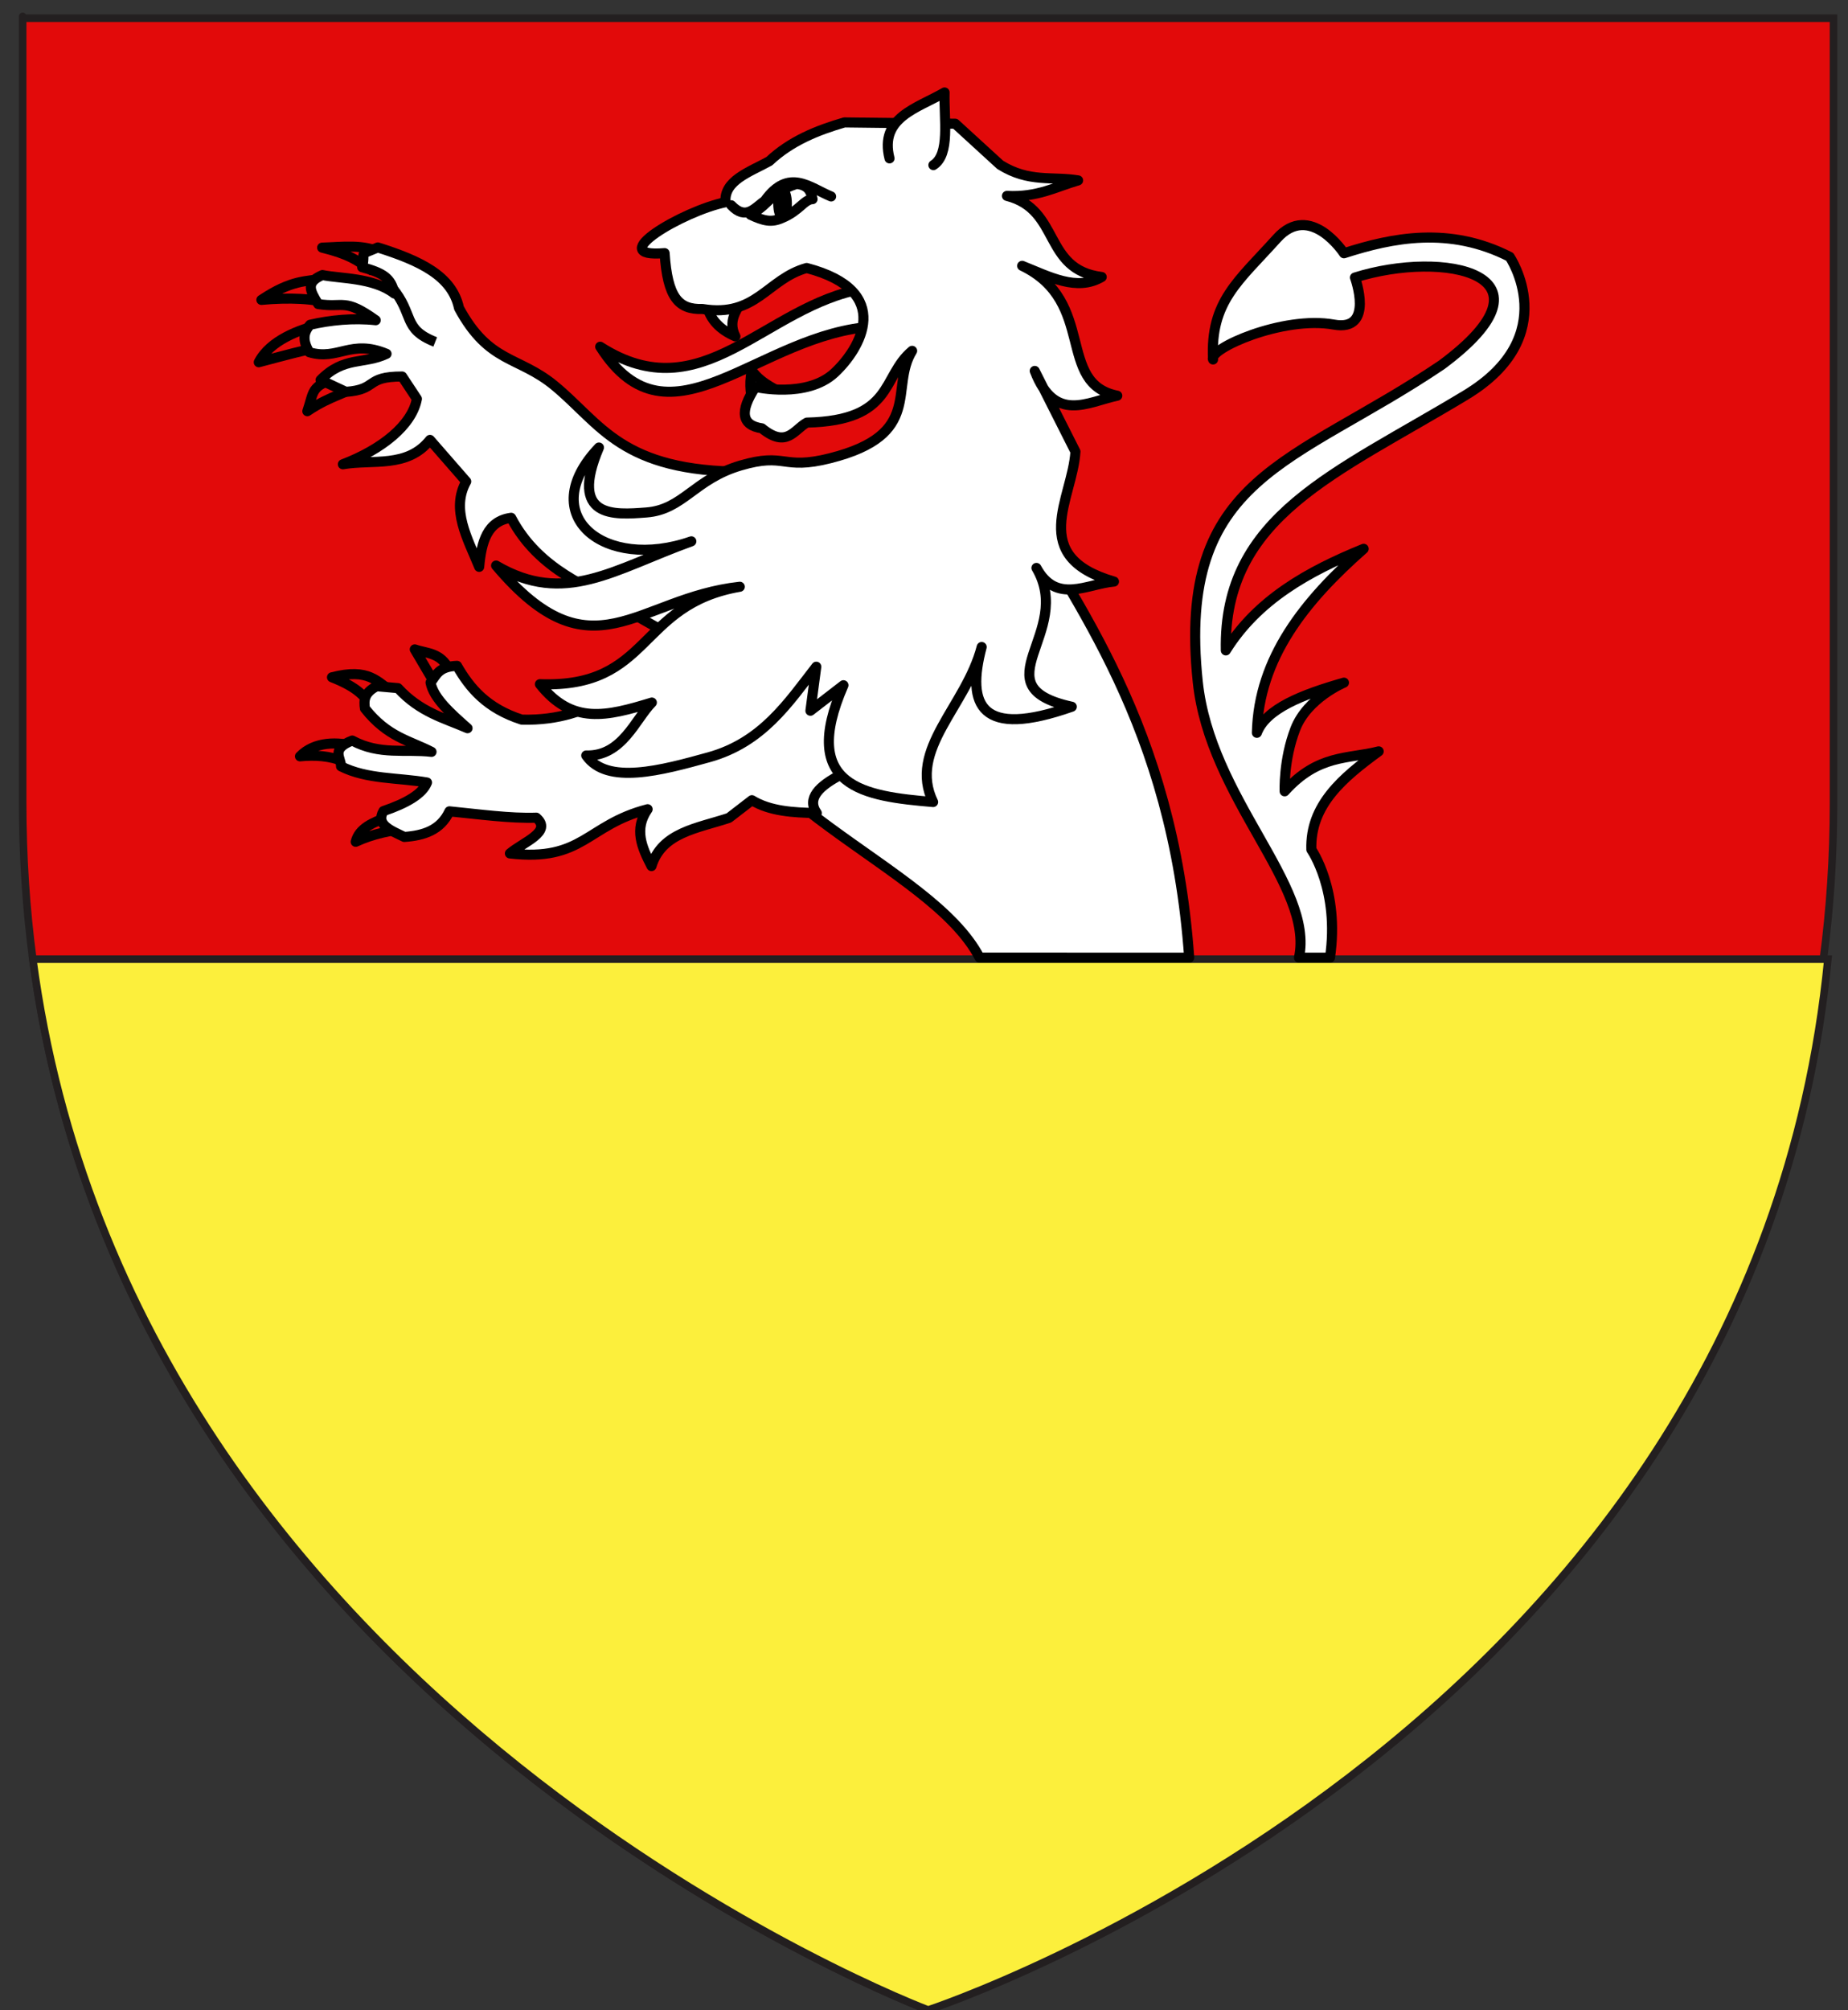 <?xml version="1.0" encoding="utf-8"?>
<!-- Generator: Adobe Illustrator 15.1.0, SVG Export Plug-In . SVG Version: 6.00 Build 0)  -->
<!DOCTYPE svg PUBLIC "-//W3C//DTD SVG 1.1//EN" "http://www.w3.org/Graphics/SVG/1.1/DTD/svg11.dtd">
<svg version="1.1" id="Layer_1" xmlns="http://www.w3.org/2000/svg" xmlns:xlink="http://www.w3.org/1999/xlink" x="0px" y="0px"
	 width="183.5px" height="199.5px" viewBox="-2.25 0 183.5 199.5" enable-background="new -2.25 0 183.5 199.5"
	 xml:space="preserve">
<rect x="-2.25" y="0" width="183.5" height="199.5" fill="#333333" stroke="none"/>
<path id="path1411_9_" fill="#E20A0A" stroke="#231F20" stroke-width="0.75" d="M89.913,199.5C89.913,199.5,0,165.664,0,79.688
	C0-6.296,0,1.806,0,1.806h179.812v77.882C179.832,165.664,89.913,199.5,89.913,199.5z"/>
<path id="path1411_1_" fill="#FCEF3C" stroke="#231F20" stroke-width="0.75" d="M89.913,199.5c0,0-79.024-29.738-88.903-104.298
	h178.244C171.696,172.628,89.913,199.5,89.913,199.5z"/>
<g id="Lion">
	<path id="Queue_3_" fill="#FFFFFF" stroke="#000000" stroke-linecap="round" stroke-linejoin="round" d="M129.811,95.052
		c0.988-6.696-1.848-10.723-1.848-10.723c-0.148-4.442,3.145-7.16,6.686-9.753c-3.061,0.785-5.994,0.26-9.338,3.965
		c0,0-0.131-3.108,1.059-6.188c1.186-3.08,4.831-4.596,4.831-4.596c-4.169,1.187-7.744,2.593-8.647,4.977
		c0.17-7.411,4.731-13.095,10.603-18.263c-5.522,2.244-10.552,5.06-13.686,10.083c-0.271-13.35,10.919-17.54,23.834-25.349
		c9.696-5.86,4.351-13.716,4.351-13.716c-5.986-3.043-11.642-1.905-16.453-0.351c0,0-3.357-5.149-6.658-1.477
		c-3.831,4.259-6.629,6.256-6.343,12.019c-0.512-1.039,6.93-4.375,11.997-3.463c4.078,0.734,2.094-4.67,2.094-4.67
		c8.811-2.775,20.819-0.377,8.606,8.672c-14.672,9.895-26.364,10.984-24.216,31.444c1.221,11.623,11.588,20.233,10.052,27.39
		H129.811z"/>
	<g id="Griffes_d">
		<path id="path3249" fill="#E20909" stroke="#000000" stroke-linecap="round" stroke-linejoin="round" d="M29.475,32.235
			c-1.948,0.458-4.917,1.539-6.031,3.72c2.551-0.673,4.571-1.24,6.371-1.53L29.475,32.235z"/>
		<path id="path3247" fill="#E20909" stroke="#000000" stroke-linecap="round" stroke-linejoin="round" d="M30.087,27.621
			c-1.975,0.335-3.34,0.117-6.383,2.144c2.636-0.242,5.415-0.17,7.096,0.473L30.087,27.621z"/>
		<path id="path3245" fill="#E20909" stroke="#000000" stroke-linecap="round" stroke-linejoin="round" d="M35.637,25.111
			c-1.792-0.909-3.875-0.594-5.898-0.533c2.702,0.676,3.416,1.218,4.872,2.239L35.637,25.111z"/>
		<path id="path4220" fill="#E20909" stroke="#000000" stroke-linecap="round" stroke-linejoin="round" d="M31.148,37.537
			c-2.584,0.79-2.215,1.351-2.881,3.277c2.469-1.674,3.983-1.692,5.033-2.73L31.148,37.537z"/>
	</g>
	<path id="Anterieur_d" fill="#FFFFFF" stroke="#000000" stroke-linecap="round" stroke-linejoin="round" d="M43.327,30.576
		c2.977,5.509,5.88,4.742,9.458,7.683c4.67,3.839,6.634,8.566,18.944,8.566L68.358,65.32l-9.739-5.503
		c-1.972-1.523-7.293-3.028-10.114-8.423c-2.396,0.312-2.95,2.428-3.174,4.869c-1.166-2.846-2.823-5.707-1.287-8.474l-3.598-4.126
		c-2.254,2.832-5.674,1.904-8.649,2.418c3.824-1.459,6.86-3.853,7.35-6.491l-1.467-2.22c-3.729-0.003-2.363,1.287-5.58,1.523
		l-2.517-1.179c2.309-2.371,4.309-1.523,6.549-2.595c-3.546-1.491-4.82,0.699-7.665-0.157c-0.663-1.117-0.631-1.916,0.075-2.727
		c1.966-0.457,4.299-0.696,6.516-0.453c-3.136-2.244-3.148-1.201-5.71-1.602c-0.831-1.333-1.266-2.159,0.421-2.88
		c1.69,0.357,5.083,0.238,7.131,1.83c-0.269-1.546-1.164-2.056-3.188-2.606c0.401-1.711-0.517-1.088,1.556-1.964
		C39.439,25.877,42.636,27.362,43.327,30.576z"/>
	<path id="Corps" fill="#FFFFFF" stroke="#000000" stroke-linecap="round" stroke-linejoin="round" d="M115.833,95.052
		c-1.639-23.23-11.474-35.202-17.033-45.464l-32.77,14.84c3.841,15.713,24.075,21.214,28.993,30.623L115.833,95.052L115.833,95.052z
		"/>
	<g id="Griffes_g">
		<path id="path2264" fill="#E20909" stroke="#000000" stroke-linecap="round" stroke-linejoin="round" d="M42.382,66.513
			c-0.875-1.777-2.232-1.636-3.447-2.059l2,3.402L42.382,66.513z"/>
		<path id="path2266" fill="#E20909" stroke="#000000" stroke-linecap="round" stroke-linejoin="round" d="M36.781,68.746
			c-1.567-1.068-2.38-2.472-6.065-1.522c2.593,1.026,3.251,1.878,4.147,3.173L36.781,68.746z"/>
		<path id="path2268" fill="#E20909" stroke="#000000" stroke-linecap="round" stroke-linejoin="round" d="M33.203,74.103
			c-1.953-0.505-4.194-0.527-5.666,0.966c1.488-0.142,2.959-0.064,4.381,0.532L33.203,74.103z"/>
		<path id="path2270" fill="#E20909" stroke="#000000" stroke-linecap="round" stroke-linejoin="round" d="M36.211,81.099
			c-1.417,0.536-2.807,1.089-3.142,2.453c1.677-0.779,3.486-1.144,5.347-1.347L36.211,81.099z"/>
	</g>
	<path id="Anterieur_g" fill="#FFFFFF" stroke="#000000" stroke-linecap="round" stroke-linejoin="round" d="M43.13,66.089
		c-1.85,0.062-2.057,0.952-2.628,1.658c0.295,1.55,1.988,3.04,3.672,4.532c-2.331-1.012-4.701-1.576-6.909-3.979l-2.108-0.188
		c-1.271,0.656-1.283,1.428-1.17,2.208c2.256,2.855,4.419,3.169,6.612,4.304c-2.616-0.303-5.149,0.348-7.871-1.122
		c-2.167,0.836-1.105,1.705-1.114,2.563c2.578,1.301,5.679,1.105,8.538,1.602c-0.447,1.136-2.025,2.055-4.328,2.837
		c-0.79,1.355,0.747,1.925,2.073,2.567c1.901-0.14,3.592-0.646,4.479-2.543c2.961,0.292,6.069,0.722,8.624,0.629
		c1.643,1.407-1.271,2.409-2.619,3.551c7.283,0.841,7.598-2.815,13.676-4.388c-1.388,1.984-0.56,3.816,0.383,5.641
		c1.034-3.343,4.542-3.738,7.69-4.779l2.281-1.758c1.792,1.095,4.091,1.232,6.441,1.275c-1.024-1.447,0.222-2.691,2.469-3.843
		c2.852,2.227,4.711,2.15,6.403,1.69c-6.444-3.014-0.783-9.043-0.367-13.766l-9.098-9.22L57.902,69.3
		c-1.951,1.183-4.614,2.224-8.339,2.129C46.084,70.312,44.402,68.303,43.13,66.089z"/>
	<g id="Tete" transform="matrix(0.984,-0.176,0.176,0.984,-23.517,33.088)">
		<path id="Langue" fill="#FFFFFF" stroke="#000000" stroke-linecap="round" stroke-linejoin="round" d="M106.197,14.479
			c-10.031-0.076-17.939,9.293-26.798,1.069c4.875,11.912,15.734,1.389,27.209,2.825L106.197,14.479z"/>
		<g id="Dents">
			<path id="path2476" fill="#FFFFFF" stroke="#000000" stroke-linecap="round" stroke-linejoin="round" d="M93.194,24.101
				c0.2-1.189-0.005-2.031,0.615-3.578c0.764,1.607,2.211,2.337,3.375,3.431"/>
			<path id="path2474" fill="#FFFFFF" stroke="#000000" stroke-linecap="round" stroke-linejoin="round" d="M90.546,13.335
				c0.07,1.489,0.875,2.656,2.255,3.57c-0.585-1.907,0.976-2.893,1.969-4.123"/>
		</g>
		<path id="Contour" fill="#FFFFFF" stroke="#000000" stroke-linecap="round" stroke-linejoin="round" d="M94.933,50.605l-1.342,4.2
			l3.675-1.915c-6.137,9.213,0.105,11.21,6.727,12.984c-1.581-5.613,4.9-8.755,7.457-14.303c-2.547,5.468-1.689,8.95,7.766,7.413
			c-8.818-3.647,1.582-7.141-1.028-14.185c1.306,3.921,4.645,2.452,7.343,2.689c-8.044-3.979-2.595-8.816-1.496-13.377l-2.569-8.597
			c1.043,5.464,4.592,3.964,7.636,3.864c-5.792-2.284-0.363-9.535-7.027-14.356c2.466,1.529,4.892,3.484,7.582,2.482
			c-5.644-1.751-2.81-7.297-7.848-9.584c2.948,0.693,4.925-0.027,7.23-0.27c-2.446-0.868-4.852-0.619-7.35-2.886l-3.674-4.802
			L107.2-2.104c-2.828,0.3-5.573,0.881-8.023,2.473c-2.147,0.73-4.795,1.094-4.998,3.248c-4.319,0.104-13.018,3.34-6.845,3.91
			c-0.494,4.398,0.375,5.779,2.726,6.122c5.09,1.801,6.873-1.814,10.905-2.185c8.24,3.815,3.822,8.844,0.9,10.733
			c-3.177,2.054-7.99,0.003-7.99,0.003c-2.002,2.115-2.033,3.499-0.094,4.152c2.09,2.432,3.133,0.677,4.503,0.227
			c8.615,1.344,8.072-3.207,11.545-5.172c-2.893,3.216-0.282,8.385-9.901,9.062c-4.966,0.352-4.171-1.375-8.896-0.854
			c-4.725,0.522-6.386,3.307-10.004,2.942c-3.234-0.326-7.706-0.75-3.513-7.178c-7.52,5.49-1.634,12.24,7.393,10.785
			c-8.127,1.392-13.495,4.098-19.515-1.048c7.413,12.829,13.119,5.635,23.458,6.335c-10.358-0.064-10.38,8.378-21.249,6.028
			c2.442,4.552,5.963,4.312,10.627,3.752c-1.913,1.344-3.849,4.76-7.342,4.026c1.507,3.279,7.113,2.769,11.948,2.32
			C88.335,57.066,91.566,53.635,94.933,50.605z"/>
		<path id="Oreille" fill="#FFFFFF" stroke="#000000" stroke-linecap="round" stroke-linejoin="round" d="M110.981,2.2
			c-0.296-4.188,3.572-4.403,6.536-5.48c-0.547,2.651-0.517,6.146-2.363,6.904"/>
		<g id="Oeil">
			<path id="path3449" fill="#FFFFFF" stroke="#000000" stroke-linecap="round" stroke-linejoin="round" d="M94.683,4.013
				c1.186,1.786,2.262,0.65,3.361,0.154c2.913-2.842,4.608-0.511,6.561,0.733"/>
			<path id="path3451" fill="#FFFFFF" stroke="#000000" stroke-linecap="round" stroke-linejoin="round" d="M96.404,5.285
				c1.179,0.827,1.897,1.153,3.034,0.865c1.845-0.409,2.464-1.43,3.306-1.311c-0.028-0.734-0.135-1.442-1.302-1.769
				C98.638,3.484,98.7,4.436,96.404,5.285z"/>
			
				<ellipse transform="matrix(-0.984 -0.176 0.176 -0.984 196.981 27)" fill="none" stroke="#000000" cx="99.686" cy="4.776" rx="0.427" ry="1.321"/>
		</g>
	</g>
	<path id="path4248" fill="#FFFFFF" stroke="#000000" d="M36.672,28.538c2.243,2.672,0.996,4.103,4.293,5.4"/>
</g>
</svg>
